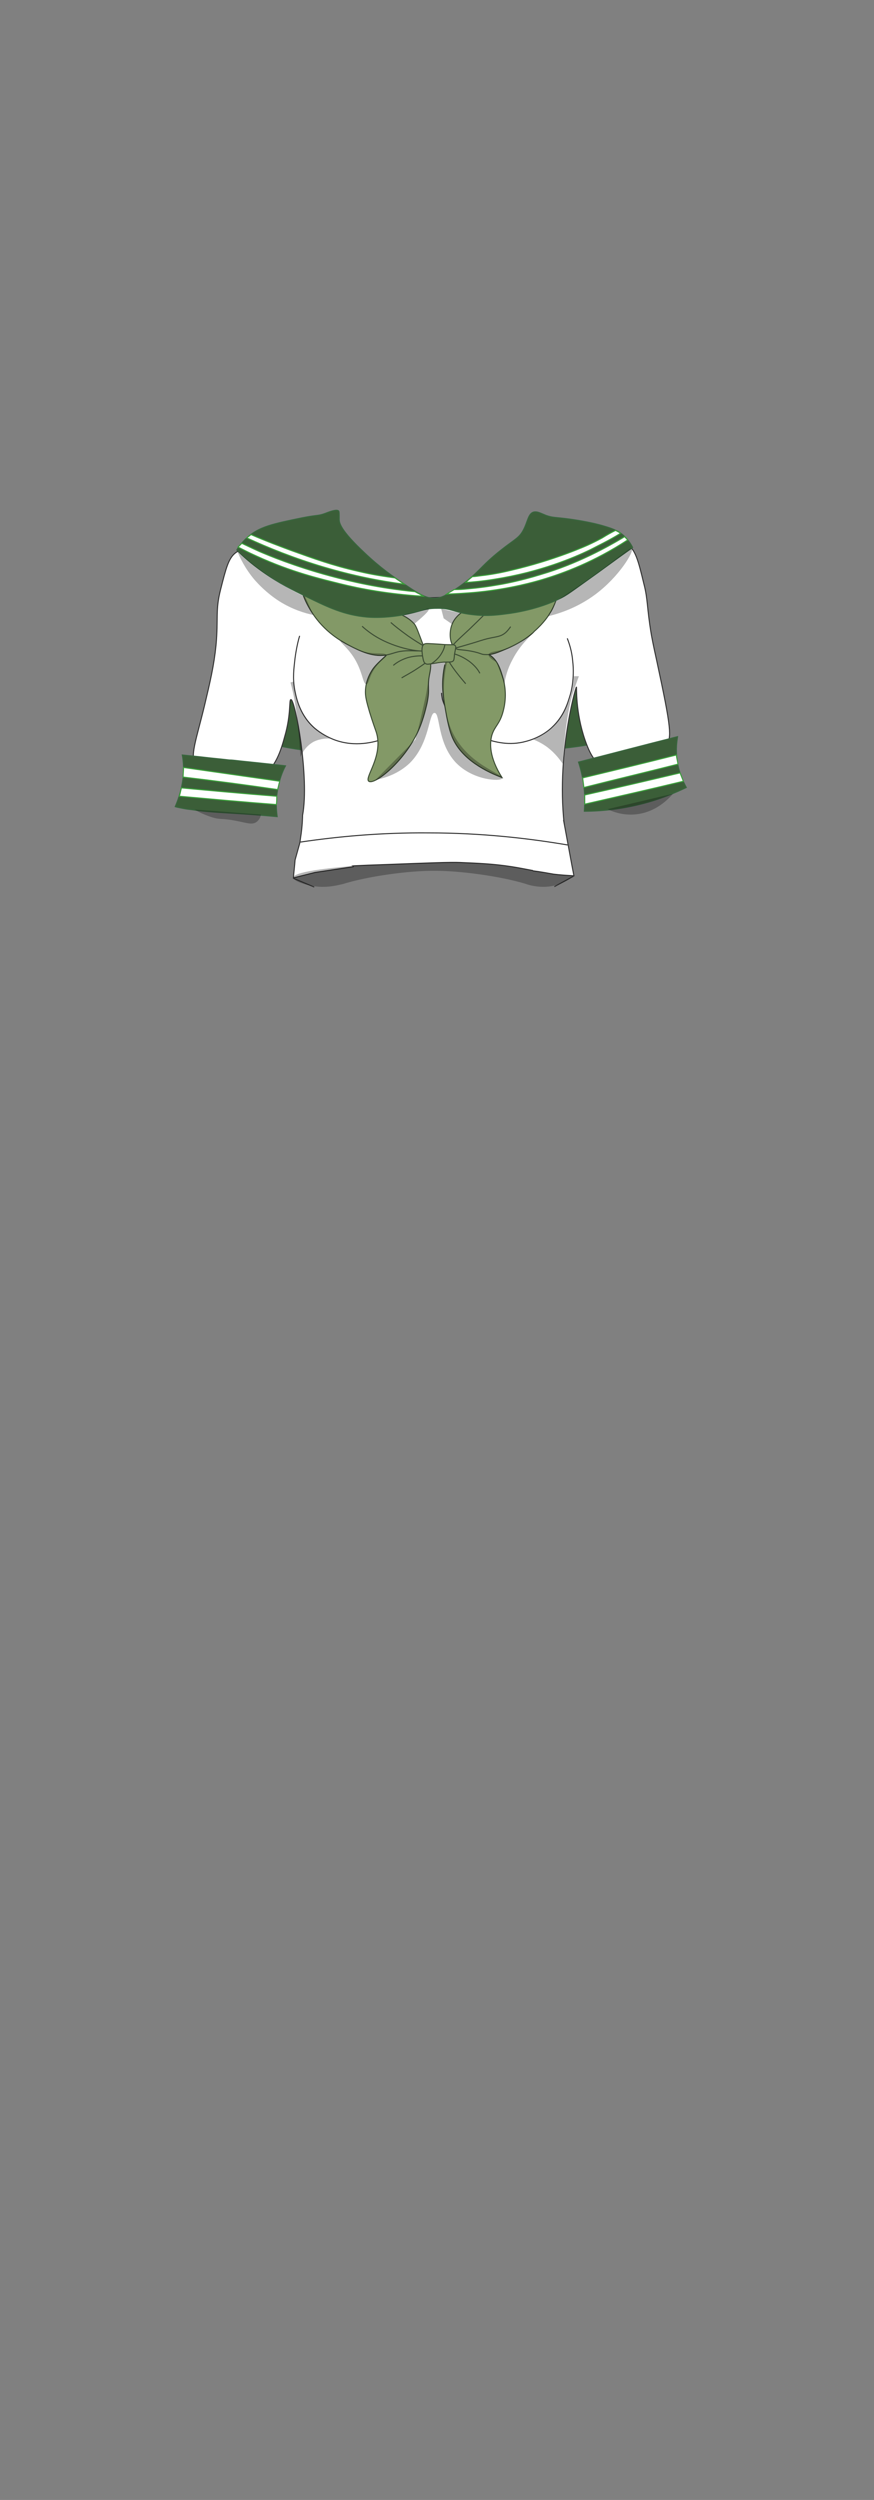 <?xml version="1.0" encoding="utf-8"?>
<!-- Generator: Adobe Illustrator 27.9.0, SVG Export Plug-In . SVG Version: 6.00 Build 0)  -->
<svg version="1.1" id="School_Girl_Uniform" xmlns="http://www.w3.org/2000/svg" xmlns:xlink="http://www.w3.org/1999/xlink"
	 x="0px" y="0px" viewBox="0 0 210 600" style="enable-background:new 0 0 210 600;" xml:space="preserve">
<rect x="0" y="0" width="210" height="600" fill="#808080" stroke="none"/>
<style type="text/css">
	.st0{fill:#3B5E38;stroke:#38663E;stroke-width:0.25;stroke-miterlimit:10;}
	.st1{fill:#FFFFFF;stroke:#333333;stroke-width:0.25;stroke-miterlimit:10;}
	.st2{fill:#839967;stroke:#3C4C34;stroke-width:0.25;stroke-miterlimit:10;}
	.st3{fill:#FFFFFF;stroke:#3AA03A;stroke-width:0.25;stroke-miterlimit:10;}
	.st4{opacity:0.3;fill:#0C0C0C;}
</style>
<g id="h2w3b2">
	<path id="Back_00000052823961659476250430000009709994271886065563_" class="st0" d="M56.5,172.8c2.2,4.3,8.4,9.2,48.5,8.2
		c29.4-0.8,44.2-1.3,48-8.2c6.9-12.4-6.8-37.3-19.6-38.2c-11.1-0.8-14.6,17-28.3,17.6c-15.8,0.7-23.3-22.6-34.5-19.5
		c-8.8,2.4-12.3,18.8-13.5,24.8C55.4,165,54.5,168.9,56.5,172.8z"/>
	<g id="Capa_1_x2C_187_00000031898193575897474960000001264890465975769778_">
		<path id="Main_Color_00000036217038432333835480000008840802266388279953_" class="st1" d="M56.7,132.6c-1.8,1.3-2.4,3.8-3.7,8.9
			c-1.3,5.1-0.5,6.9-1.1,13.4c-0.5,4.9-1.4,8.7-2.8,14.6c-1.9,7.9-3.7,12.5-1.9,13.9c1.1,0.8,2.4-0.4,5.1,0.7
			c1.7,0.7,1.9,1.4,3.9,1.9c1.2,0.3,2.2,0.3,3.1,0.3c1.1,0,2.5-0.1,3.3-0.3c3.5-0.9,5.1-6.6,5.8-9.2c1.6-5.5,1-8.9,1.5-8.9
			c1-0.1,4.5,18.7,2.8,27.8c0,0.1,0,2.4-0.5,5.5c-0.2,1.5-0.8,5.9,1.4,7.5c1.7,1.2,4,0.1,8.6-0.7c0.8-0.1,4-0.3,10.4-0.5
			c10.5-0.4,15.7-0.6,17.9-0.5c4.5,0.2,7.8,0.3,12.4,1c6.9,1.1,10,2.4,12,0.6c2.1-1.9,1.4-5.9,1.1-7.6c-2.9-17.8,2.3-36.1,2.5-36.1
			c0.1,0-0.3,5.9,2.1,12.8c1.6,4.6,2.9,5.3,3.5,5.5c2.3,0.8,3.8-1.8,9-3.3c4.5-1.3,5.5,0.1,6.9-1.2c1.5-1.4,1.3-3.9-2.2-20.1
			c-0.9-4.1-1-4.7-1.3-6.3c-1.1-6.5-0.8-8.4-1.8-12.2c-1.3-5.4-2-8.2-4-9.5c-7.6-4.9-28.8,12.4-38.9,12.6c-0.3,0-2.8,0.1-6.3,0.2
			c-3.7,0.1-6.4,0.2-6.6,0.3C88.8,144.3,64.7,126.8,56.7,132.6z"/>
		<path class="st1" d="M85,208l-9.3,1.4l-5.2,1.3c0.1-1.4,0.3-2.9,0.4-4.3c0.4-1.4,0.8-2.9,1.2-4.3"/>
		<path class="st1" d="M135.4,196.8l2,10.8l0.5,2.6c-1.6-0.1-3.3-0.2-4.9-0.4c-1.7-0.3-3.3-0.6-5-0.8"/>
		<path class="st1" d="M75.5,212.9c-1.7-0.7-3.3-1.4-5-2.1"/>
		<path class="st1" d="M133.2,212.8c1.5-0.8,3.1-1.7,4.6-2.5"/>
		<path class="st1" d="M72.2,202.1c8.8-1.3,19.2-2.3,30.8-2.2c12.7,0,24,1.3,33.4,2.9"/>
		<g id="Lines_datails_00000183962776455260729100000007096362331976278461_">
			<path class="st1" d="M72,152.6c-0.4,1.3-0.8,3.1-1.1,5.3c-0.3,2.6-0.6,4.8-0.1,7.6c0.3,1.5,1,5.7,4.4,8.9c0.4,0.4,2.2,2,5,3.1
				c5.2,2,10,0.5,11.8-0.1"/>
			<path class="st1" d="M136.3,153.2c0.5,1.3,1.1,3.1,1.3,5.4c0.5,4.3-0.4,7.6-0.6,8.2c-0.6,2-1.5,5.1-4.4,7.8
				c-0.5,0.5-2.7,2.4-6.1,3.3c-4.2,1.2-7.7,0.1-9.7-0.5c-1.2-0.4-3.5-1.1-5.8-2.9c-1.9-1.5-2.9-3-3.3-3.6c-1-1.6-1.3-2.8-1.4-3.1
				c-0.1-0.6-0.2-1.1-0.2-1.5"/>
		</g>
	</g>
	<g id="Bow_00000090995094444198829160000017326647589142235577_">
		<path class="st2" d="M92.9,157.2c-1.4,1.3-2.3,2.1-3.1,3.1c-0.4,0.5-2,2.8-2,5.8c0,1.2,0.3,2.4,1,4.8c0.8,2.6,1.3,3.9,1.6,4.8
			c1.8,5.7-2.9,10.9-1.8,11.8c1.3,1,8.5-4.6,11.9-12.1c1.4-3.1,2-6.3,2.1-6.6c0.8-3.9-0.1-3.7,0.7-7.4c0.1-0.7,0.4-1.9-0.1-3.2
			c-0.1-0.3-0.5-1.2-1.2-2c-1.9-1.8-5.1-1.6-7.2-0.4C94.4,155.9,93.9,156.3,92.9,157.2z"/>
		<path class="st2" d="M106.9,159.5c-0.2,0.8-0.4,2-0.5,3.4c-0.1,1.6-0.1,3.5,0.6,7.2c0.4,2.4,0.9,4.8,1.5,6.4
			c2.2,5.9,8.9,8.9,12.1,10.1c-3-4.8-3-8.1-2.4-10.2c0.7-2.2,1.9-2.6,2.7-5.7c1-3.7,0.3-6.7,0-7.8c-0.6-2-1.3-4.7-3.6-5.9
			c-1.5-0.8-2.2-0.1-4.9-1.4c-0.8-0.4-1.7-0.9-2.8-0.9c-1,0-1.7,0.4-2.3,0.8"/>
		<path class="st2" d="M114.9,145.2c-0.3,0.1-5.4,1.2-6.5,5.3c-0.4,1.5-0.4,3.9,0.9,5c0.7,0.6,1.3,0.3,4,0.8
			c2.5,0.5,2.2,0.8,3.4,0.8c1.6,0.1,2.9-0.5,5.5-1.6c2-0.9,3.2-1.7,3.7-2c1.2-0.8,2.1-1.5,2.5-2c2.3-2,3.5-3.9,3.7-4.3
			c0.5-0.7,1-1.8,1.5-3.1"/>
		<path class="st2" d="M72.7,142.4c0.4,1.2,1.1,2.8,2.2,4.5c3.1,4.9,7.3,7.1,9,8c2.7,1.4,6,3,9.4,2.2c1.3-0.3,2.2-0.8,4.2-0.9
			c2.1-0.1,3.8,0.3,4.2-0.4c0.2-0.3,0.2-0.6-0.1-1.2c-1.1-2.9-1.6-4.4-2.1-4.9c-1.1-1.2-2.3-1.8-3.2-2.2"/>
		<path class="st2" d="M94.5,159.7c0.7-0.6,1.9-1.4,3.6-1.9c2.3-0.6,5-0.5,5.2,0.2c0,0.1,0,0.5-3.1,2.5c-1.5,1-2.9,1.7-3.7,2.2"/>
		<path class="st2" d="M111.9,164.1c-4.3-5-4.8-6.6-4.4-7.1c0.6-0.7,3.6,0.4,5.6,2c1.1,0.9,1.8,1.8,2.2,2.6"/>
		<path class="st2" d="M87,150.3c1.2,1.1,2.9,2.4,5.2,3.5c5,2.4,10.4,2.9,10.6,2.1c0.1-0.4-1.5-1-4.8-3.3c-1.8-1.3-3.2-2.4-4.1-3.2"
			/>
		<path class="st2" d="M118.8,145.1c-1.3,1.3-3.4,3.4-6.1,6c-2.7,2.5-4.5,4.1-4.2,4.5c0.2,0.2,0.8,0,4.9-1.2
			c1.4-0.4,2.7-0.9,4.1-1.2c1.8-0.4,2.8-0.4,3.9-1.3c0.6-0.5,1-1.1,1.3-1.5"/>
		<path class="st2" d="M102.3,159.3c0.4,0.2,0.6,0.1,2.1-0.1c1.3-0.2,2-0.3,2.9-0.3c0.8,0,1.2,0,1.5-0.2c0.3-0.2,0.3-0.5,0.4-1.6
			c0.3-1.7,0.4-1.9,0.2-2.1c-0.3-0.4-0.8-0.2-2.6-0.3c-1.1-0.1-1.3-0.1-3.1-0.2c-1.4-0.1-1.6,0-1.8,0.1c-0.7,0.5-0.5,1.7-0.4,2.7
			C101.7,158.2,101.7,159,102.3,159.3z"/>
		<path class="st2" d="M106.9,154.7c-0.1,0.6-0.3,1.3-0.8,2.1c-0.8,1.4-2,2.2-2.6,2.6"/>
	</g>
	<g id="_x32_dary_Color_00000165947905876782913840000016501354064587659424_">
		<path class="st0" d="M56.9,132c0.4-0.7,1.2-1.8,2.4-2.9c2.9-2.7,6.4-3.4,13.2-4.8c4-0.8,3.8-0.4,5.7-1.1c1-0.4,2.9-1.1,3.2-0.5
			c0.1,0.1,0.1,0.6,0.1,1.7c0,0.1,0,0.2,0,0.3c0,1,0.7,2.9,5.9,7.8c4,3.8,6.9,5.8,10.5,8.2c3.4,2.3,4.8,2.9,6.5,2.9
			c1.2,0,2.5-0.4,5.8-2.7c5.1-3.6,5-4.8,10.2-8.9c3.3-2.6,4.4-2.9,5.4-4.9c1-1.9,1.1-3.8,2.4-4.2c0.9-0.2,1.5,0.2,3,0.8
			c1.7,0.6,2.1,0.4,5.8,0.9c4.2,0.6,6.9,1.3,7.9,1.6c2.8,0.8,3.9,1.4,4.9,2.3c1.1,1,1.8,2.1,2.2,2.9c-1.7,1.2-4.6,3.3-8.3,6
			c-6.6,4.7-7.5,5.5-9.5,6.4c-0.9,0.5-5.4,2.5-11.6,3.4c-2.3,0.3-5.3,0.8-9.2,0.3c-4.4-0.5-4.9-1.6-8.5-1.5c-3.1,0-3.8,0.8-8.2,1.6
			c-1,0.2-4.7,0.8-8.5,0.5c-5.5-0.5-9.3-2.3-14.8-5c-2.8-1.4-6.2-3-10.3-5.9C60.4,135.3,58.4,133.5,56.9,132z"/>
		<path class="st0" d="M68.6,183.8c-7.1-0.8-10.5-1.1-12.1-1.3c-0.1,0-0.7-0.1-1.4-0.1c-0.9-0.1-2.6-0.3-4.7-0.5
			c-2.5-0.3-4.7-0.5-6.6-0.7c0.3,1.6,0.5,4,0,6.8c-0.4,2.3-1.1,4.2-1.7,5.6c0.3,0.1,0.8,0.2,1.3,0.3c0.5,0.1,1.4,0.3,2.5,0.4
			c3.3,0.5,5.8,0.6,7,0.7c3,0.2,7.3,0.4,13.7,1c-0.2-1.5-0.4-3.8,0.1-6.4C67.1,187.1,67.9,185.1,68.6,183.8z"/>
		<path class="st0" d="M139,182.9c7.9-2,15.8-4.1,23.8-6.1c-0.2,1.3-0.4,3-0.2,4.9c0.3,3.3,1.5,5.8,2.3,7.3
			c-2.5,1.2-5.6,2.5-9.1,3.5c-6,1.7-11.3,2.2-15.4,2.2c0.1-1.6,0.2-3.6-0.1-5.9C140,186.4,139.5,184.4,139,182.9z"/>
	</g>
	<g id="Stripes_00000039849159515094744900000011967583654293535913_">
		<path class="st3" d="M140.5,190.8c0,0.7,0,1.4,0,2.2c7.9-1.8,15.8-3.6,23.7-5.5c-0.3-0.7-0.5-1.3-0.8-2
			C155.8,187.3,148.1,189.1,140.5,190.8z"/>
		<path class="st3" d="M140,186.7c0.1,0.8,0.2,1.5,0.3,2.3c7.5-1.9,15.1-3.7,22.6-5.6c-0.1-0.7-0.3-1.4-0.4-2.2
			C155,183.1,147.5,184.9,140,186.7z"/>
		<path class="st3" d="M43.1,191.1c0.2-0.7,0.3-1.3,0.5-2c7.6,0.7,15.2,1.4,22.9,2c0,0.7,0,1.3-0.1,2
			C58.6,192.5,50.9,191.8,43.1,191.1z"/>
		<path class="st3" d="M44,186.5c0-0.8,0.1-1.5,0.1-2.3c7.7,1.1,15.4,2.2,23.1,3.3c-0.2,0.7-0.3,1.3-0.5,2
			C59.2,188.4,51.6,187.4,44,186.5z"/>
		<path class="st3" d="M99.7,142c0.7,0.4,1.4,0.7,2,1.1c-8.4-0.5-15.2-1.8-20-3c-4.4-1.1-11.5-2.7-20.2-6.7
			c-1.8-0.8-3.3-1.6-4.3-2.1c0.3-0.3,0.6-0.6,0.9-0.9c1.1,0.5,2.5,1.2,4.3,2c2.1,0.9,8.3,3.5,16.8,5.8
			C84.4,139.6,91.3,141.2,99.7,142z"/>
		<path class="st3" d="M94.9,138.7c0.7,0.5,1.5,1,2.2,1.5c-5.6-0.7-12.2-2-19.3-4.1c-7.1-2.1-13.3-4.6-18.5-7c0.3-0.3,0.7-0.5,1-0.8
			c3.9,1.7,7.2,2.9,9.6,3.8c5.3,1.9,9.9,3.6,16.1,5C89.7,138,92.8,138.4,94.9,138.7z"/>
		<path class="st3" d="M147.9,127.3c0.4,0.2,0.8,0.4,1.2,0.7c-2.9,1.8-5.5,3-7.2,3.9c-4.1,2-12.2,5.4-23,7.1c-3,0.5-5.4,0.7-7,0.8
			c0.5-0.5,1.1-1,1.6-1.4c0.5,0,1.1-0.1,1.9-0.2c0.9-0.1,3.6-0.4,7.3-1.3c10.8-2.5,18.6-6.1,18.6-6.1c1.1-0.5,2.3-1.1,3.4-1.7
			C145.8,128.4,146.9,127.8,147.9,127.3z"/>
		<path class="st3" d="M150.1,128.8c0.2,0.3,0.5,0.5,0.7,0.8c-8.1,5.3-15.5,8-20.5,9.5c-1.7,0.5-7.5,2.2-15.4,3
			c-3,0.3-5.6,0.4-7.6,0.5c0.6-0.4,1.2-0.7,1.8-1.1c0.6,0,1.5,0,2.5-0.1c1-0.1,3.9-0.3,7.9-1c1.3-0.2,5.6-1,10.4-2.5
			C138.8,135.3,146.1,131.2,150.1,128.8z"/>
	</g>
	<g id="Shadows">
		<path class="st4" d="M134.4,212.2c1.6-0.6,2.7-1.4,3.4-2c-1.6,0-3-0.2-4-0.3c-1.8-0.2-3.2-0.4-5-0.8c-1.8-0.3-3.1-0.6-3.3-0.6
			c-3.5-0.7-9.4-1.3-15.1-1.5c-1.7-0.1-3,0-11.8,0.3c-10.6,0.4-12,0.4-13.6,0.5c-3.1,0.3-14.4,1.2-14.5,2.8c0,0.9,2.9,1.8,5,2.1
			c3.4,0.5,6.1-0.4,6.8-0.5c5.7-1.8,15.8-3.3,22.5-3.2c5.5,0,15.1,1.2,21.4,3.1C127.3,212.5,130.7,213.5,134.4,212.2z"/>
		<path class="st4" d="M46.8,194.3c0.9,0.6,2.4,1.3,4.3,1.9c1.7,0.5,1.8,0.2,4.5,0.6c3.6,0.6,4.8,1.3,6,0.5c0.7-0.5,1-1.2,1.1-1.8"
			/>
		<path class="st4" d="M146,194.2c1.2,0.6,3.3,1.4,6,1.3c5.6-0.2,9-4.2,9.7-5"/>
		<path class="st4" d="M56.9,132c0.7,1.8,2,4.5,4.3,7.2c0.8,0.9,2.8,3.1,5.9,5.1c3.2,2,6.2,2.9,8.2,3.3c-0.7-1.5-1.3-3-2-4.4
			c-2.3-1-4.7-2.4-7.3-4C62.3,136.7,59.3,134.3,56.9,132z"/>
		<path class="st4" d="M131.7,147.9c2.9-0.7,7.1-2.1,11.3-5.2c5.8-4.3,9.4-10.4,8.8-11c-0.4-0.4-2.5,1.6-8.9,6.2
			c-3.9,2.8-7.1,4.9-9.2,6.3"/>
		<path class="st4" d="M97,147.7c0,0.2,0.5,0.3,1.4,1c0.6,0.4,1,0.8,1.2,1c3.1-2.6,3.6-3.3,3.4-3.6c-0.1-0.2-0.7,0.1-2.4,0.6
			C98.3,147.3,97,147.3,97,147.7z"/>
		<path class="st4" d="M106.6,148.4c-0.2-0.8-0.4-1.5-0.6-2.3c1.6,0.4,3.2,0.7,4.7,1.1c-0.4,0.3-0.9,0.7-1.4,1.4
			c-0.3,0.4-0.5,0.8-0.7,1.2"/>
		<path class="st4" d="M90.2,187.2c2.5-0.5,5.7-1.6,8.3-4.1c4.8-4.8,4.5-12,5.9-12c1.4,0,0.6,7.1,5.1,11.9
			c4.2,4.4,10.9,4.6,11.2,3.8c0.4-1-8.3-3.2-12-11.1c-1.4-3-1.8-6.1-1.9-7.4c-0.4-3.9,0.1-7.2,0.6-9.3c-1.3,0.1-2.6,0.3-3.8,0.4
			c-0.4,2.4-0.8,5-1.3,7.6c-0.8,3.7-1.6,7.2-2.5,10.5"/>
		<path class="st4" d="M121.2,164.1c0.2-1.4,0.7-3.5,1.9-5.7c2-4,5.1-6.3,4.9-6.5c-0.2-0.2-2.4,2.5-6.4,3.8c-2.2,0.7-4,0.6-4.2,1.4
			c-0.1,0.6,0.9,1.3,1.9,1.8"/>
		<path class="st4" d="M81.8,153.8c0.3-0.4,2.6,2.1,6.5,2.8c2.4,0.4,4.3,0,4.5,0.6c0.2,0.5-1,1-2.2,2.5c-2,2.4-1.9,4.6-2.6,4.5
			c-0.7,0-0.8-2.1-2.1-4.8C84.2,155.8,81.5,154.1,81.8,153.8z"/>
		<path class="st4" d="M74.5,173.7c1.7,1.9,3.5,2.9,4.8,3.6c-0.6-0.1-2.2-0.1-3.9,0.7c-2.2,1.2-3,3.2-3.2,3.7
			c-0.2-2.8-0.4-5.3-0.6-7.3c-0.1-1.5-0.2-2.4-0.4-3.5c-0.2-1.7-0.6-4.2-1.4-7.1c0.2-0.1,0.5-0.1,0.7-0.2
			C70.6,165.2,71,169.8,74.5,173.7z"/>
		<path class="st4" d="M139.1,162.3c-0.4,0-0.8,0-1.2,0c-0.1,2.3-0.6,5.2-2.2,8.2c-0.6,1.1-1.4,2.6-3,4.2c-1.6,1.5-3.3,2.3-4.5,2.8
			c1,0.4,2.2,1,3.4,1.9c1.8,1.4,2.9,2.9,3.6,3.9c0.2-3.2,0.5-5.9,0.7-7.9c0.4-2.8,0.7-5.4,1.7-8.9
			C138.2,164.8,138.7,163.3,139.1,162.3z"/>
	</g>
</g>
</svg>

